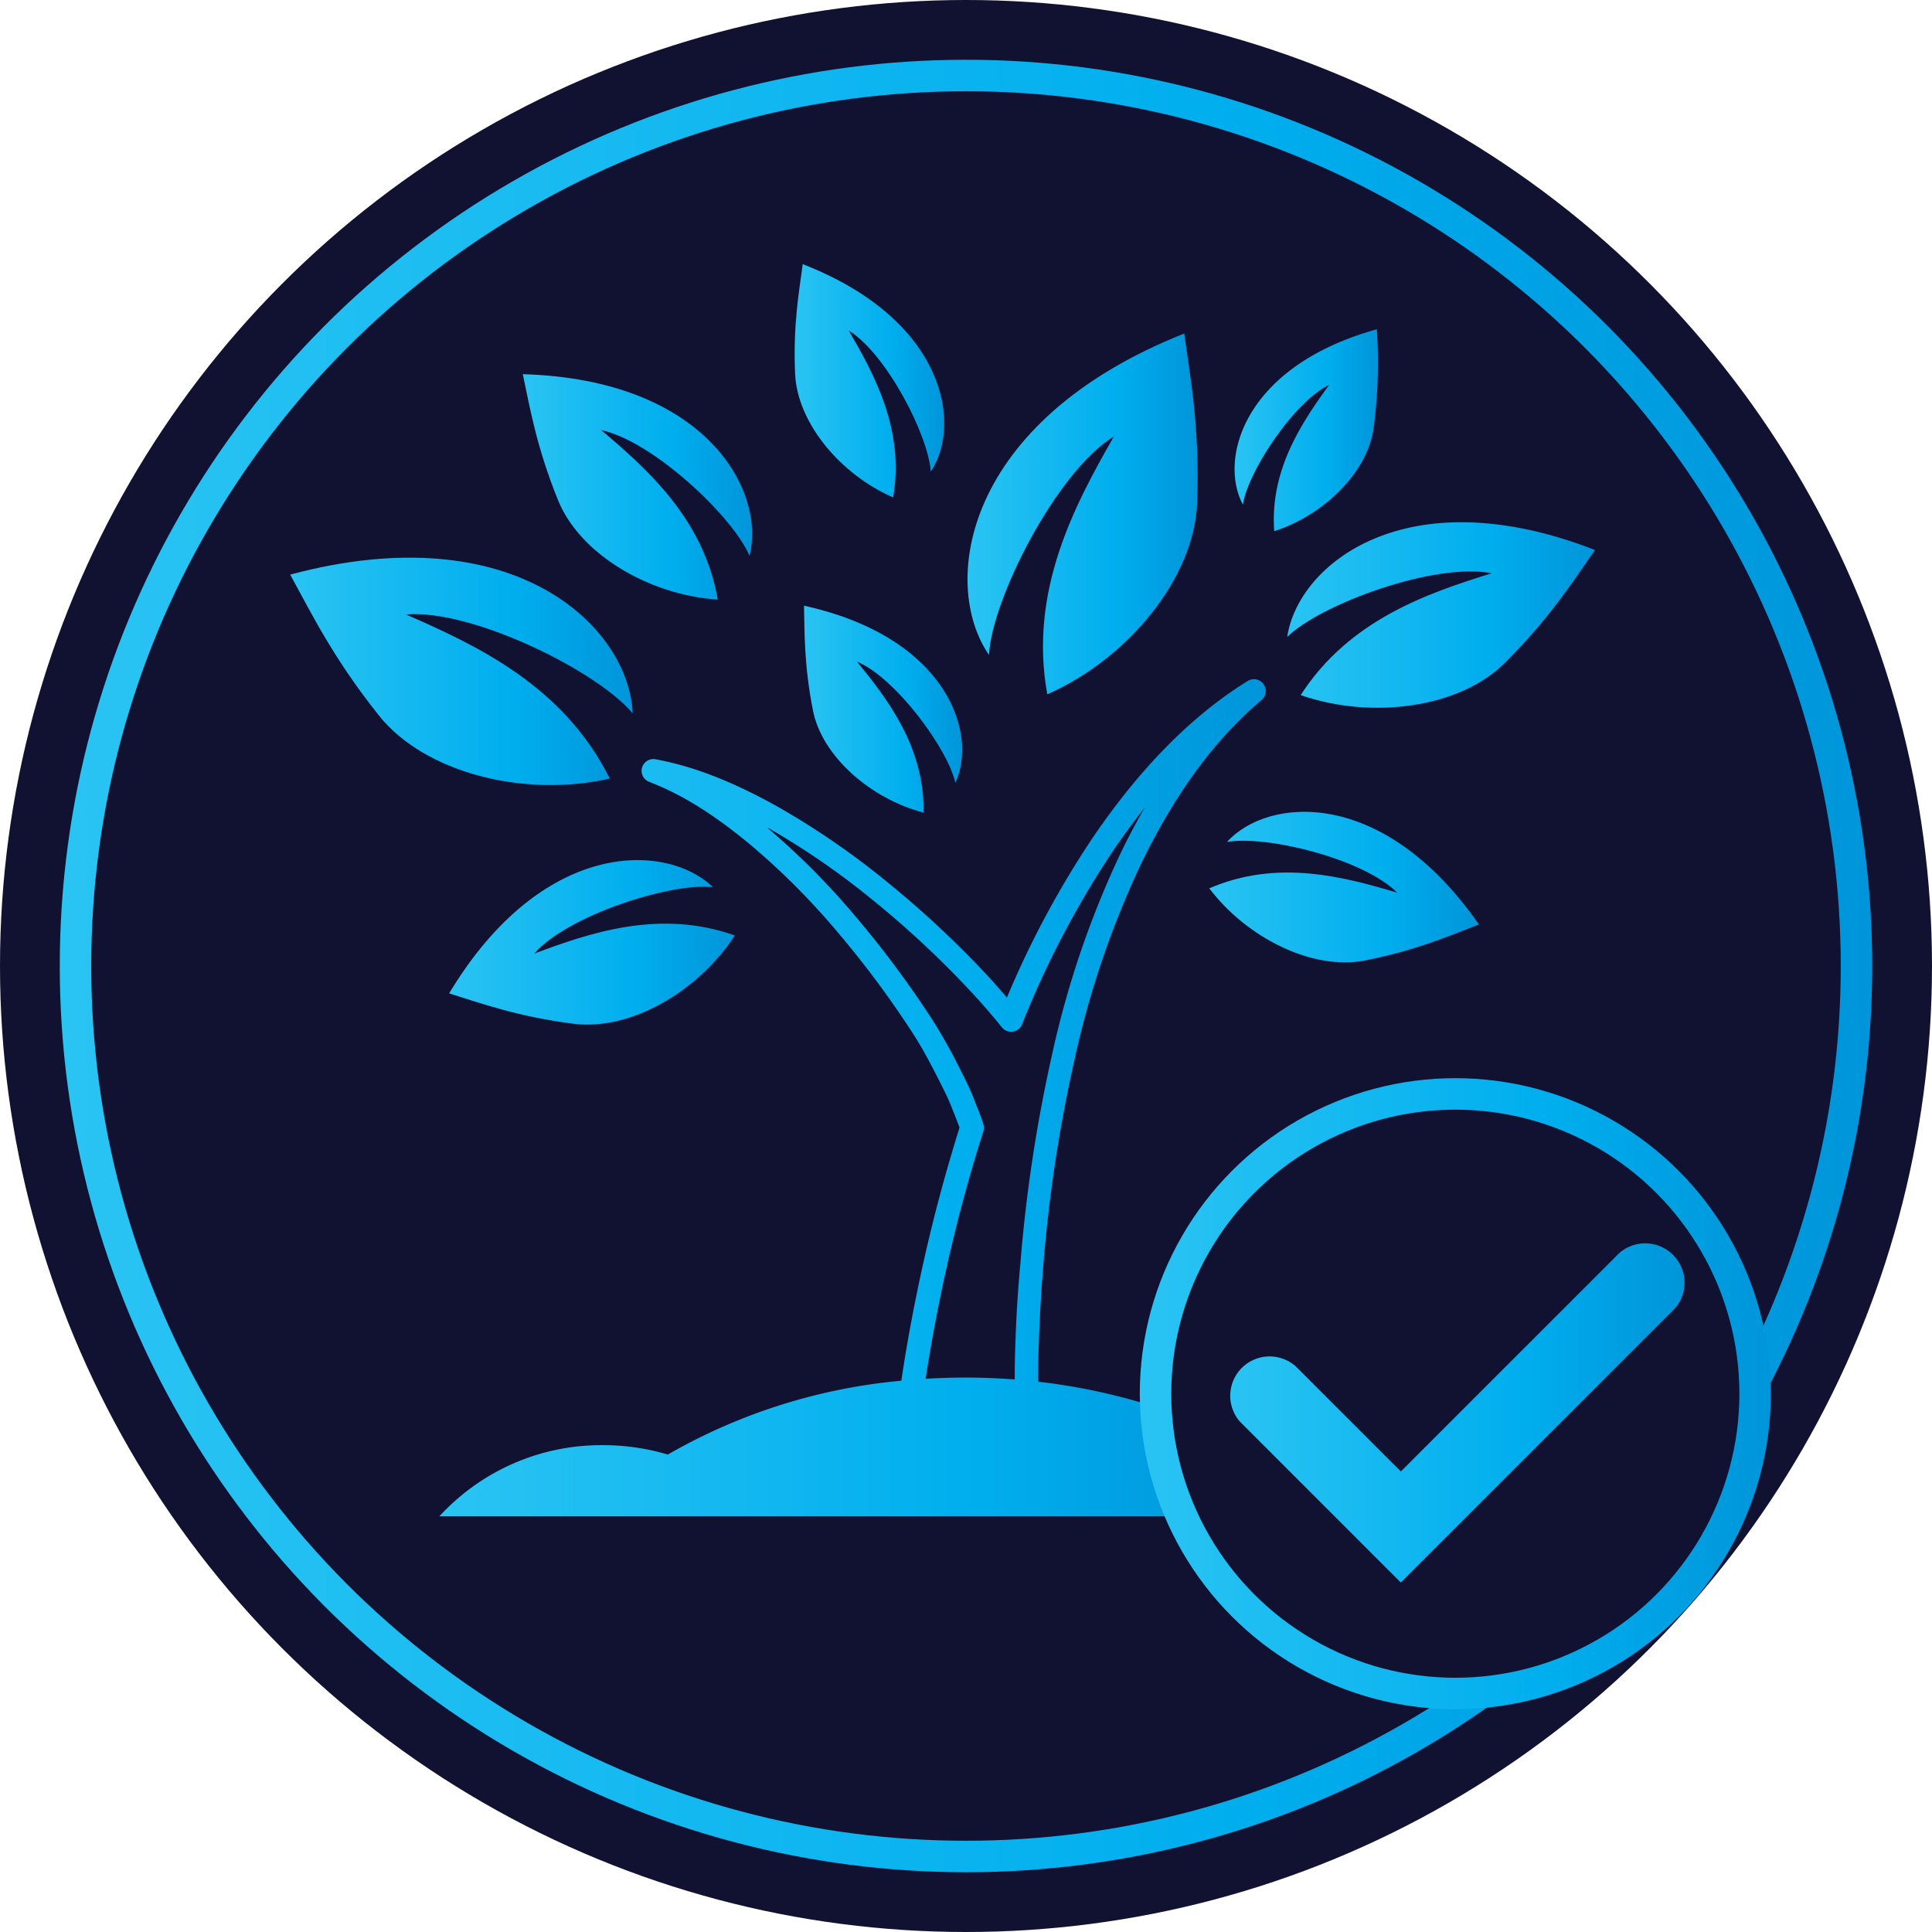 <svg xmlns="http://www.w3.org/2000/svg" xmlns:xlink="http://www.w3.org/1999/xlink" viewBox="0 0 348 348"><defs><style>.cls-1{fill:#111231;}.cls-14,.cls-2{fill:none;stroke-miterlimit:10;stroke-width:5.67px;}.cls-2{stroke:url(#linear-gradient);}.cls-3{fill:url(#linear-gradient-2);}.cls-4{fill:url(#linear-gradient-3);}.cls-5{fill:url(#linear-gradient-4);}.cls-6{fill:url(#linear-gradient-5);}.cls-7{fill:url(#linear-gradient-6);}.cls-8{fill:url(#linear-gradient-7);}.cls-9{fill:url(#linear-gradient-8);}.cls-10{fill:url(#linear-gradient-9);}.cls-11{fill:url(#linear-gradient-10);}.cls-12{fill:url(#linear-gradient-11);}.cls-13{fill:url(#linear-gradient-12);}.cls-14{stroke:url(#linear-gradient-13);}</style><linearGradient id="linear-gradient" x1="934.79" y1="4886.24" x2="1261.26" y2="4886.24" gradientTransform="matrix(1, 0, 0, -1, -924.02, 5060.24)" gradientUnits="userSpaceOnUse"><stop offset="0" stop-color="#2ac4f3"/><stop offset="0.65" stop-color="#00aeee"/><stop offset="1" stop-color="#0095da"/></linearGradient><linearGradient id="linear-gradient-2" x1="1145.26" y1="4805.75" x2="1227.12" y2="4805.75" xlink:href="#linear-gradient"/><linearGradient id="linear-gradient-3" x1="174.27" y1="92.57" x2="215.73" y2="92.57" gradientTransform="matrix(1, 0, 0, 1, 0, 0)" xlink:href="#linear-gradient"/><linearGradient id="linear-gradient-4" x1="231.86" y1="110.78" x2="287.3" y2="110.78" gradientTransform="matrix(1, 0, 0, 1, 0, 0)" xlink:href="#linear-gradient"/><linearGradient id="linear-gradient-5" x1="217.8" y1="159.79" x2="266.4" y2="159.79" gradientTransform="matrix(1, 0, 0, 1, 0, 0)" xlink:href="#linear-gradient"/><linearGradient id="linear-gradient-6" x1="52.27" y1="120.93" x2="113.96" y2="120.93" gradientTransform="matrix(1, 0, 0, 1, 0, 0)" xlink:href="#linear-gradient"/><linearGradient id="linear-gradient-7" x1="144.82" y1="127.78" x2="173.31" y2="127.78" gradientTransform="matrix(1, 0, 0, 1, 0, 0)" xlink:href="#linear-gradient"/><linearGradient id="linear-gradient-8" x1="80.9" y1="169.74" x2="132.42" y2="169.74" gradientTransform="matrix(1, 0, 0, 1, 0, 0)" xlink:href="#linear-gradient"/><linearGradient id="linear-gradient-9" x1="143.14" y1="68.59" x2="170.1" y2="68.59" gradientTransform="matrix(1, 0, 0, 1, 0, 0)" xlink:href="#linear-gradient"/><linearGradient id="linear-gradient-10" x1="94.2" y1="87.72" x2="135.52" y2="87.72" gradientTransform="matrix(1, 0, 0, 1, 0, 0)" xlink:href="#linear-gradient"/><linearGradient id="linear-gradient-11" x1="222.33" y1="77.5" x2="248.16" y2="77.5" gradientTransform="matrix(1, 0, 0, 1, 0, 0)" xlink:href="#linear-gradient"/><linearGradient id="linear-gradient-12" x1="79.14" y1="197.7" x2="228.06" y2="197.7" gradientTransform="matrix(1, 0, 0, 1, 0, 0)" xlink:href="#linear-gradient"/><linearGradient id="linear-gradient-13" x1="1129.33" y1="4809.2" x2="1243" y2="4809.2" xlink:href="#linear-gradient"/></defs><title>Environ</title><g id="Layer_2" data-name="Layer 2"><g id="Layer_1-2" data-name="Layer 1"><circle class="cls-1" cx="174" cy="174" r="174"/><circle class="cls-2" cx="174" cy="174" r="160.4"/><circle class="cls-1" cx="262.14" cy="251.04" r="54"/><path class="cls-3" d="M252.32,285.05l-29-29a7.09,7.09,0,0,1,10-10l19,19L291,226.38a7.09,7.09,0,0,1,10.73,9.27,7.19,7.19,0,0,1-.73.73Z"/><path class="cls-4" d="M200.64,78.61c-7,12.25-15.38,27.75-12,46.46,14.67-6.5,26.5-21,27-34.5s-1.25-22.71-2.33-30.5c-39.84,15.83-44,45.08-35.17,57.91C178.64,108,190.26,85,200.64,78.61Z"/><path class="cls-5" d="M231.86,114.72c6.1-5.94,26.64-13.48,36.82-11.46-11.46,3.57-25.65,8.35-34.4,21.95,12.89,4.46,28.66,2.29,36.79-5.81s12.39-14.85,16.23-20.33C253.35,85.83,233.8,101.61,231.86,114.72Z"/><path class="cls-6" d="M221,151.66c7-1.26,24.58,3,30.66,9.13-9.54-2.84-21.53-6.1-33.84-.78,6.82,9,18.68,14.83,28,13s15.4-4.5,20.57-6.5C249.13,141.7,228.37,143.53,221,151.66Z"/><path class="cls-7" d="M109.84,140.24c-8.32-16.72-24-24-36.71-29.56,11.94-1,34.56,10.24,40.83,17.82-.57-15.29-21-35.89-61.69-25,3.72,6.77,7.74,15.06,16,25.4S94.47,143.73,109.84,140.24Z"/><path class="cls-8" d="M172.08,141c4.12-8.73-1.34-26.19-27.26-31.9.11,4.87,0,10.67,1.61,18.87s10.32,15.89,19.93,18.4c.2-11.77-6.46-20.41-12-27.2C161.38,122.1,170.77,135,172.08,141Z"/><path class="cls-9" d="M128.42,159.8c-8.49-8.17-30.82-8.65-47.52,19.13,5.68,1.77,12.34,4.2,22.47,5.48s22.4-5.77,29-15.91c-13.54-4.81-26.14-.47-36.13,3.26C102.35,164.8,120.9,158.94,128.42,159.8Z"/><path class="cls-10" d="M160.88,89.6c2.1-12.14-3.4-22.15-8-30.06,6.75,4.11,14.39,18.94,14.77,25.42,5.66-8.36,2.82-27.3-23.06-37.38-.67,5.06-1.76,11-1.37,19.78S151.35,85.45,160.88,89.6Z"/><path class="cls-11" d="M129.29,108c-2.5-14.46-12.68-23.49-21-30.53C117.52,79.41,132,93,135,100.12c3-11.65-7.75-31.77-40.83-32.72,1.27,5.94,2.44,13.09,6.37,22.75S116.93,107.2,129.29,108Z"/><path class="cls-12" d="M239.41,69.33c-4.85,6.71-10.7,15.23-9.89,26.35,8.95-2.88,16.76-10.59,17.89-18.44A89.27,89.27,0,0,0,248,59.31c-24.21,6.75-28.47,23.55-24.12,31.58C224.75,85.09,233,72.43,239.41,69.33Z"/><path class="cls-13" d="M187,248.88c0-.8,0-1.6,0-2.43.11-6.09.42-12.33.93-18.54a264,264,0,0,1,5.58-36.85,164.74,164.74,0,0,1,11.89-35.17c6.24-12.93,13.39-22.68,21.87-29.82a2.13,2.13,0,0,0-2.48-3.44c-10,6.16-19.42,15.68-28,28.31h0a169.2,169.2,0,0,0-15.42,28.74c-1.27-1.47-2.6-3-4-4.48a178.31,178.31,0,0,0-17.51-16.28,141.74,141.74,0,0,0-19.56-13.49c-8.25-4.63-15.3-7.38-22.18-8.66a2.12,2.12,0,0,0-1.15,4.07c6,2.31,11.83,6,18.5,11.57A129.71,129.71,0,0,1,151,168.05a176,176,0,0,1,13.58,18.32c1.86,2.92,3.17,5.5,4.7,8.48l.16.33c.76,1.52,1.36,2.72,1.91,4.12l.12.29c.44,1.1,1,2.53,1.36,3.53-2.19,7-4.16,14.18-5.86,21.46-1.52,6.54-2.84,13.15-3.92,19.64-.25,1.56-.48,3-.7,4.48A103.08,103.08,0,0,0,120.29,262a40.77,40.77,0,0,0-11.68-1.69,39.54,39.54,0,0,0-29.47,12.82H212.85a53.68,53.68,0,0,1-4.65-19.68A109.61,109.61,0,0,0,187,248.88Zm-4.22-2.5c0,.71,0,1.41,0,2.09-2.93-.22-5.9-.34-8.92-.34-2.4,0-4.78.08-7.13.22.17-1.11.35-2.25.55-3.44,1.06-6.4,2.36-12.91,3.86-19.36,1.73-7.4,3.74-14.73,6-21.79a2.18,2.18,0,0,0,0-1.24c-.34-1.15-1.09-3-1.69-4.51l-.11-.28c-.61-1.56-1.28-2.9-2.06-4.46a.93.93,0,0,1-.05-.1l-.13-.25a98.6,98.6,0,0,0-4.9-8.83,179,179,0,0,0-13.92-18.8,134.4,134.4,0,0,0-16-16.14l-.07-.06.08,0a137.22,137.22,0,0,1,19,13.1,173,173,0,0,1,17.08,15.87c2.25,2.4,4.24,4.68,6.1,7a2.13,2.13,0,0,0,3.62-.54,168.93,168.93,0,0,1,16.36-31.21h0q2.82-4.15,5.75-7.84-2.34,4-4.52,8.57a169.36,169.36,0,0,0-12.21,36.06,269.86,269.86,0,0,0-5.67,37.45C183.2,233.86,182.89,240.2,182.78,246.38Z"/><circle class="cls-14" cx="262.14" cy="251.04" r="54"/></g></g></svg>